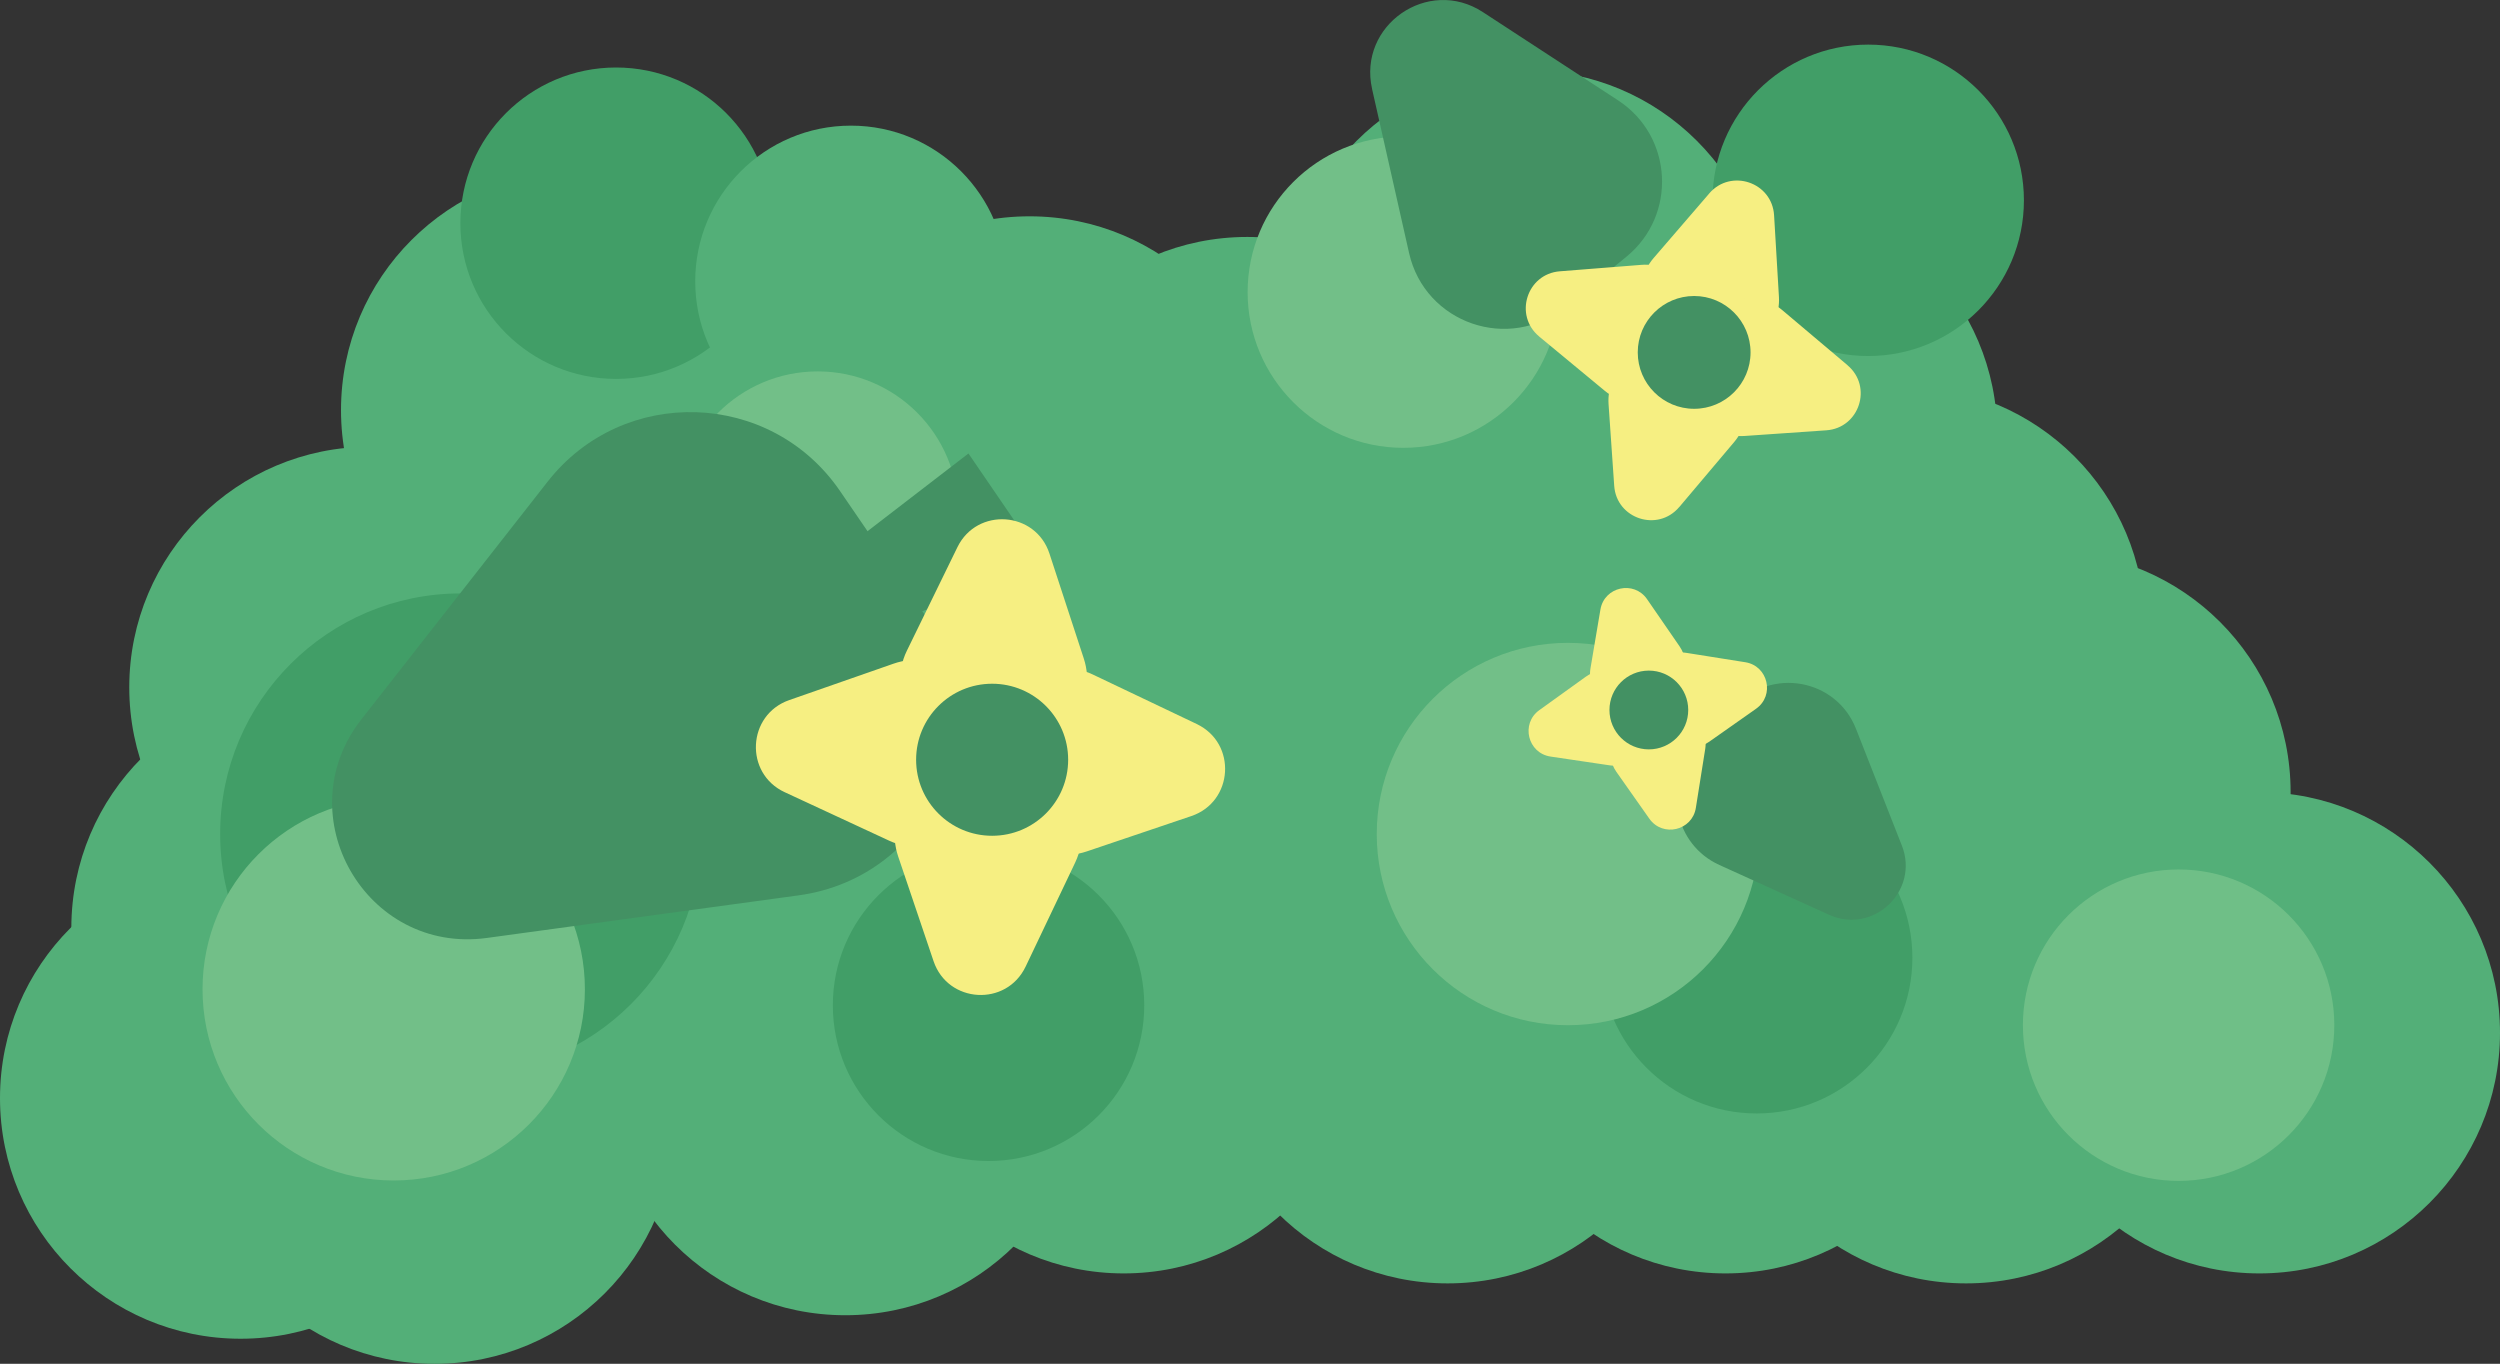 <svg viewBox="0 0 689.27 376.01" xmlns="http://www.w3.org/2000/svg"><rect x="0" y="0" width="689.27" height="376.01" fill="#333333" stroke="none"/><g fill="#53af78"><circle cx="66.34" cy="302.76" r="66.34"/><circle cx="86.01" cy="255.85" r="66.34"/><circle cx="101.98" cy="189.51" r="66.34"/><circle cx="160.36" cy="113.08" r="66.34"/><circle cx="246.71" cy="146.25" r="66.34"/><circle cx="283.86" cy="125.98" r="66.34"/><circle cx="343.88" cy="131.67" r="66.34"/><circle cx="420.94" cy="85.74" r="66.34"/><circle cx="484.33" cy="119.96" r="66.34"/><circle cx="525.05" cy="172.77" r="66.34"/><circle cx="565.2" cy="218.41" r="66.34"/><circle cx="119.83" cy="309.68" r="66.34"/><circle cx="233.05" cy="296.28" r="66.34"/><circle cx="195.71" cy="231.99" r="66.34"/><circle cx="277.54" cy="218.41" r="66.34"/><circle cx="382.41" cy="198.01" r="66.34"/><circle cx="448.75" cy="206.42" r="66.34"/><circle cx="309.82" cy="284.75" r="66.34"/><circle cx="399.12" cy="287.5" r="66.34"/><circle cx="475.73" cy="284.75" r="66.34"/><circle cx="542.07" cy="287.5" r="66.34"/><circle cx="622.93" cy="284.75" r="66.34"/></g><circle cx="127.04" cy="229.95" fill="#419e67" r="66.34"/><circle cx="169.86" cy="61.54" fill="#419e67" r="42.93"/><circle cx="234.61" cy="77.57" fill="#53af78" r="42.93"/><circle cx="386.91" cy="80.54" fill="#72bf88" r="42.93"/><circle cx="600.66" cy="282.65" fill="#6fbf87" r="42.93"/><circle cx="484.33" cy="264.06" fill="#419e67" r="42.93"/><circle cx="272.55" cy="277.17" fill="#419e67" r="42.93"/><circle cx="225.44" cy="141.16" fill="#72bf88" r="38.76"/><circle cx="432.29" cy="229.95" fill="#72bf88" r="52.71"/><circle cx="108.55" cy="272.76" fill="#72bf88" r="52.71"/><circle cx="515.08" cy="55.23" fill="#419e67" r="42.93"/><path d="m134.24 258.6 85.93-11.74c36.84-5.03 55.49-47.08 34.5-77.77l-23.06-33.7c-19.09-27.9-59.78-29.21-80.62-2.6l-51.34 65.53c-20.77 26.51 1.23 64.84 34.59 60.28z" fill="#439163"/><path d="m287.98 155.68-44.88 17.09-13.15-19.21 37.06-28.53zm236.37 77.43-12.64-32.18c-5.42-13.8-23.47-17.06-33.38-6.04L467.45 207c-9.01 10.02-5.69 25.91 6.59 31.48l30.22 13.72c12.23 5.55 25-6.58 20.1-19.08z" fill="#439163"/><path d="m470 183.24 10.84 15.78-6.2 6.9-14.54-11.66zm-91.71-158.7 10.21 45.25c4.38 19.4 27.65 27.41 43.04 14.81l16.9-13.84c13.99-11.46 12.82-33.2-2.32-43.09L408.83 3.33c-15.09-9.85-34.5 3.64-30.53 21.21z" fill="#439163"/><path d="M440.21 101.73 429.04 78.6l9.63-7.89 16.91 18.43z" fill="#439163"/><path d="m263.97 150.86-13.92 28.51c-5.97 12.22 3.02 26.45 16.62 26.32l14.94-.15c12.37-.12 21.05-12.22 17.2-23.98l-9.47-28.94c-3.83-11.71-19.96-12.83-25.37-1.76z" fill="#f6ef82"/><path d="m263.95 218.54 3.95-17.12 8.51-.08 1.13 17.07z" fill="#dead38"/><path d="m329.94 199.61-28.64-13.64c-12.28-5.85-26.42 3.28-26.15 16.88l.3 14.93c.25 12.36 12.43 20.93 24.15 16.97l28.85-9.75c11.67-3.95 12.63-20.08 1.5-25.38z" fill="#f6ef82"/><path d="m262.26 200.26 17.16 3.78.17 8.51-17.06 1.3z" fill="#dead38"/><path d="m282.78 266.49 13.64-28.64c5.85-12.28-3.28-26.42-16.88-26.15l-14.93.3c-12.36.25-20.93 12.43-16.97 24.15l9.75 28.85c3.95 11.67 20.08 12.63 25.38 1.5z" fill="#f6ef82"/><path d="m282.13 198.81-3.78 17.16-8.51.17-1.3-17.06z" fill="#dead38"/><path d="m216.34 218.41 28.78 13.36c12.34 5.73 26.39-3.54 25.98-17.14l-.44-14.93c-.37-12.36-12.64-20.8-24.31-16.72l-28.75 10.04c-11.63 4.06-12.43 20.21-1.25 25.4z" fill="#f6ef82"/><path d="m284 217.08-17.19-3.6-.26-8.52 17.05-1.46z" fill="#dead38"/><circle cx="273.54" cy="209.47" fill="#439163" r="20.96"/><path d="m471.27 53.32-15.36 17.83c-6.59 7.64-2.82 19.54 6.96 22.01l10.74 2.71c8.89 2.24 17.4-4.8 16.86-13.96l-1.34-22.55c-.54-9.12-11.9-12.96-17.87-6.04z" fill="#f6ef82"/><path d="m458.5 101.86 6.06-11.54 6.12 1.55-2.41 12.46z" fill="#dead38"/><path d="m509.4 100.71-17.98-15.18c-7.71-6.51-19.57-2.63-21.94 7.18l-2.6 10.77c-2.15 8.91 4.98 17.35 14.12 16.72l22.53-1.56c9.12-.63 12.84-12.03 5.86-17.92z" fill="#f6ef82"/><path d="m460.73 88.43 11.6 5.94-1.48 6.14-12.48-2.28z" fill="#dead38"/><path d="m462.98 139.81 15.18-17.98c6.51-7.71 2.63-19.57-7.18-21.94l-10.77-2.6c-8.91-2.15-17.35 4.98-16.72 14.12l1.56 22.53c.63 9.12 12.03 12.84 17.92 5.86z" fill="#f6ef82"/><path d="m475.26 91.13-5.94 11.6-6.14-1.48 2.28-12.48z" fill="#dead38"/><path d="m424.37 92.79 18.13 15c7.77 6.43 19.6 2.43 21.87-7.4l2.49-10.79c2.07-8.94-5.15-17.3-14.29-16.58l-22.52 1.78c-9.11.72-12.72 12.15-5.68 17.98z" fill="#f6ef82"/><path d="m473.16 104.59-11.65-5.83 1.42-6.15 12.5 2.16z" fill="#dead38"/><circle cx="467.09" cy="97.16" fill="#439163" r="15.55"/><path d="m441.25 168.04-2.74 16.21c-1.17 6.95 5.38 12.7 12.12 10.64l7.4-2.26c6.13-1.87 8.66-9.16 5.03-14.44l-8.95-12.99c-3.62-5.26-11.8-3.44-12.86 2.85z" fill="#f6ef82"/><path d="m451.17 201.67-.55-9.09 4.22-1.29 3.06 8.32z" fill="#dead38"/><path d="M481.18 182.58 464.95 180c-6.96-1.1-12.65 5.5-10.52 12.22l2.34 7.38c1.94 6.11 9.25 8.57 14.49 4.89l12.9-9.08c5.22-3.67 3.33-11.83-2.98-12.83z" fill="#f6ef82"/><path d="m447.65 192.84 9.08-.65 1.33 4.21-8.28 3.14z" fill="#dead38"/><path d="m467.56 222.73 2.58-16.23c1.1-6.96-5.5-12.65-12.22-10.52l-7.38 2.34c-6.11 1.94-8.57 9.25-4.89 14.49l9.08 12.9c3.67 5.22 11.83 3.33 12.83-2.98z" fill="#f6ef82"/><path d="m457.31 189.2.64 9.08-4.21 1.33-3.14-8.28z" fill="#dead38"/><path d="m427.49 208.59 16.26 2.41c6.97 1.03 12.59-5.63 10.4-12.33l-2.41-7.35c-2-6.09-9.33-8.48-14.53-4.74l-12.81 9.21c-5.18 3.72-3.21 11.86 3.1 12.8z" fill="#f6ef82"/><path d="m460.92 198-9.07.73-1.38-4.19 8.25-3.23z" fill="#dead38"/><circle cx="454.6" cy="195.75" fill="#439163" r="10.86"/></svg>